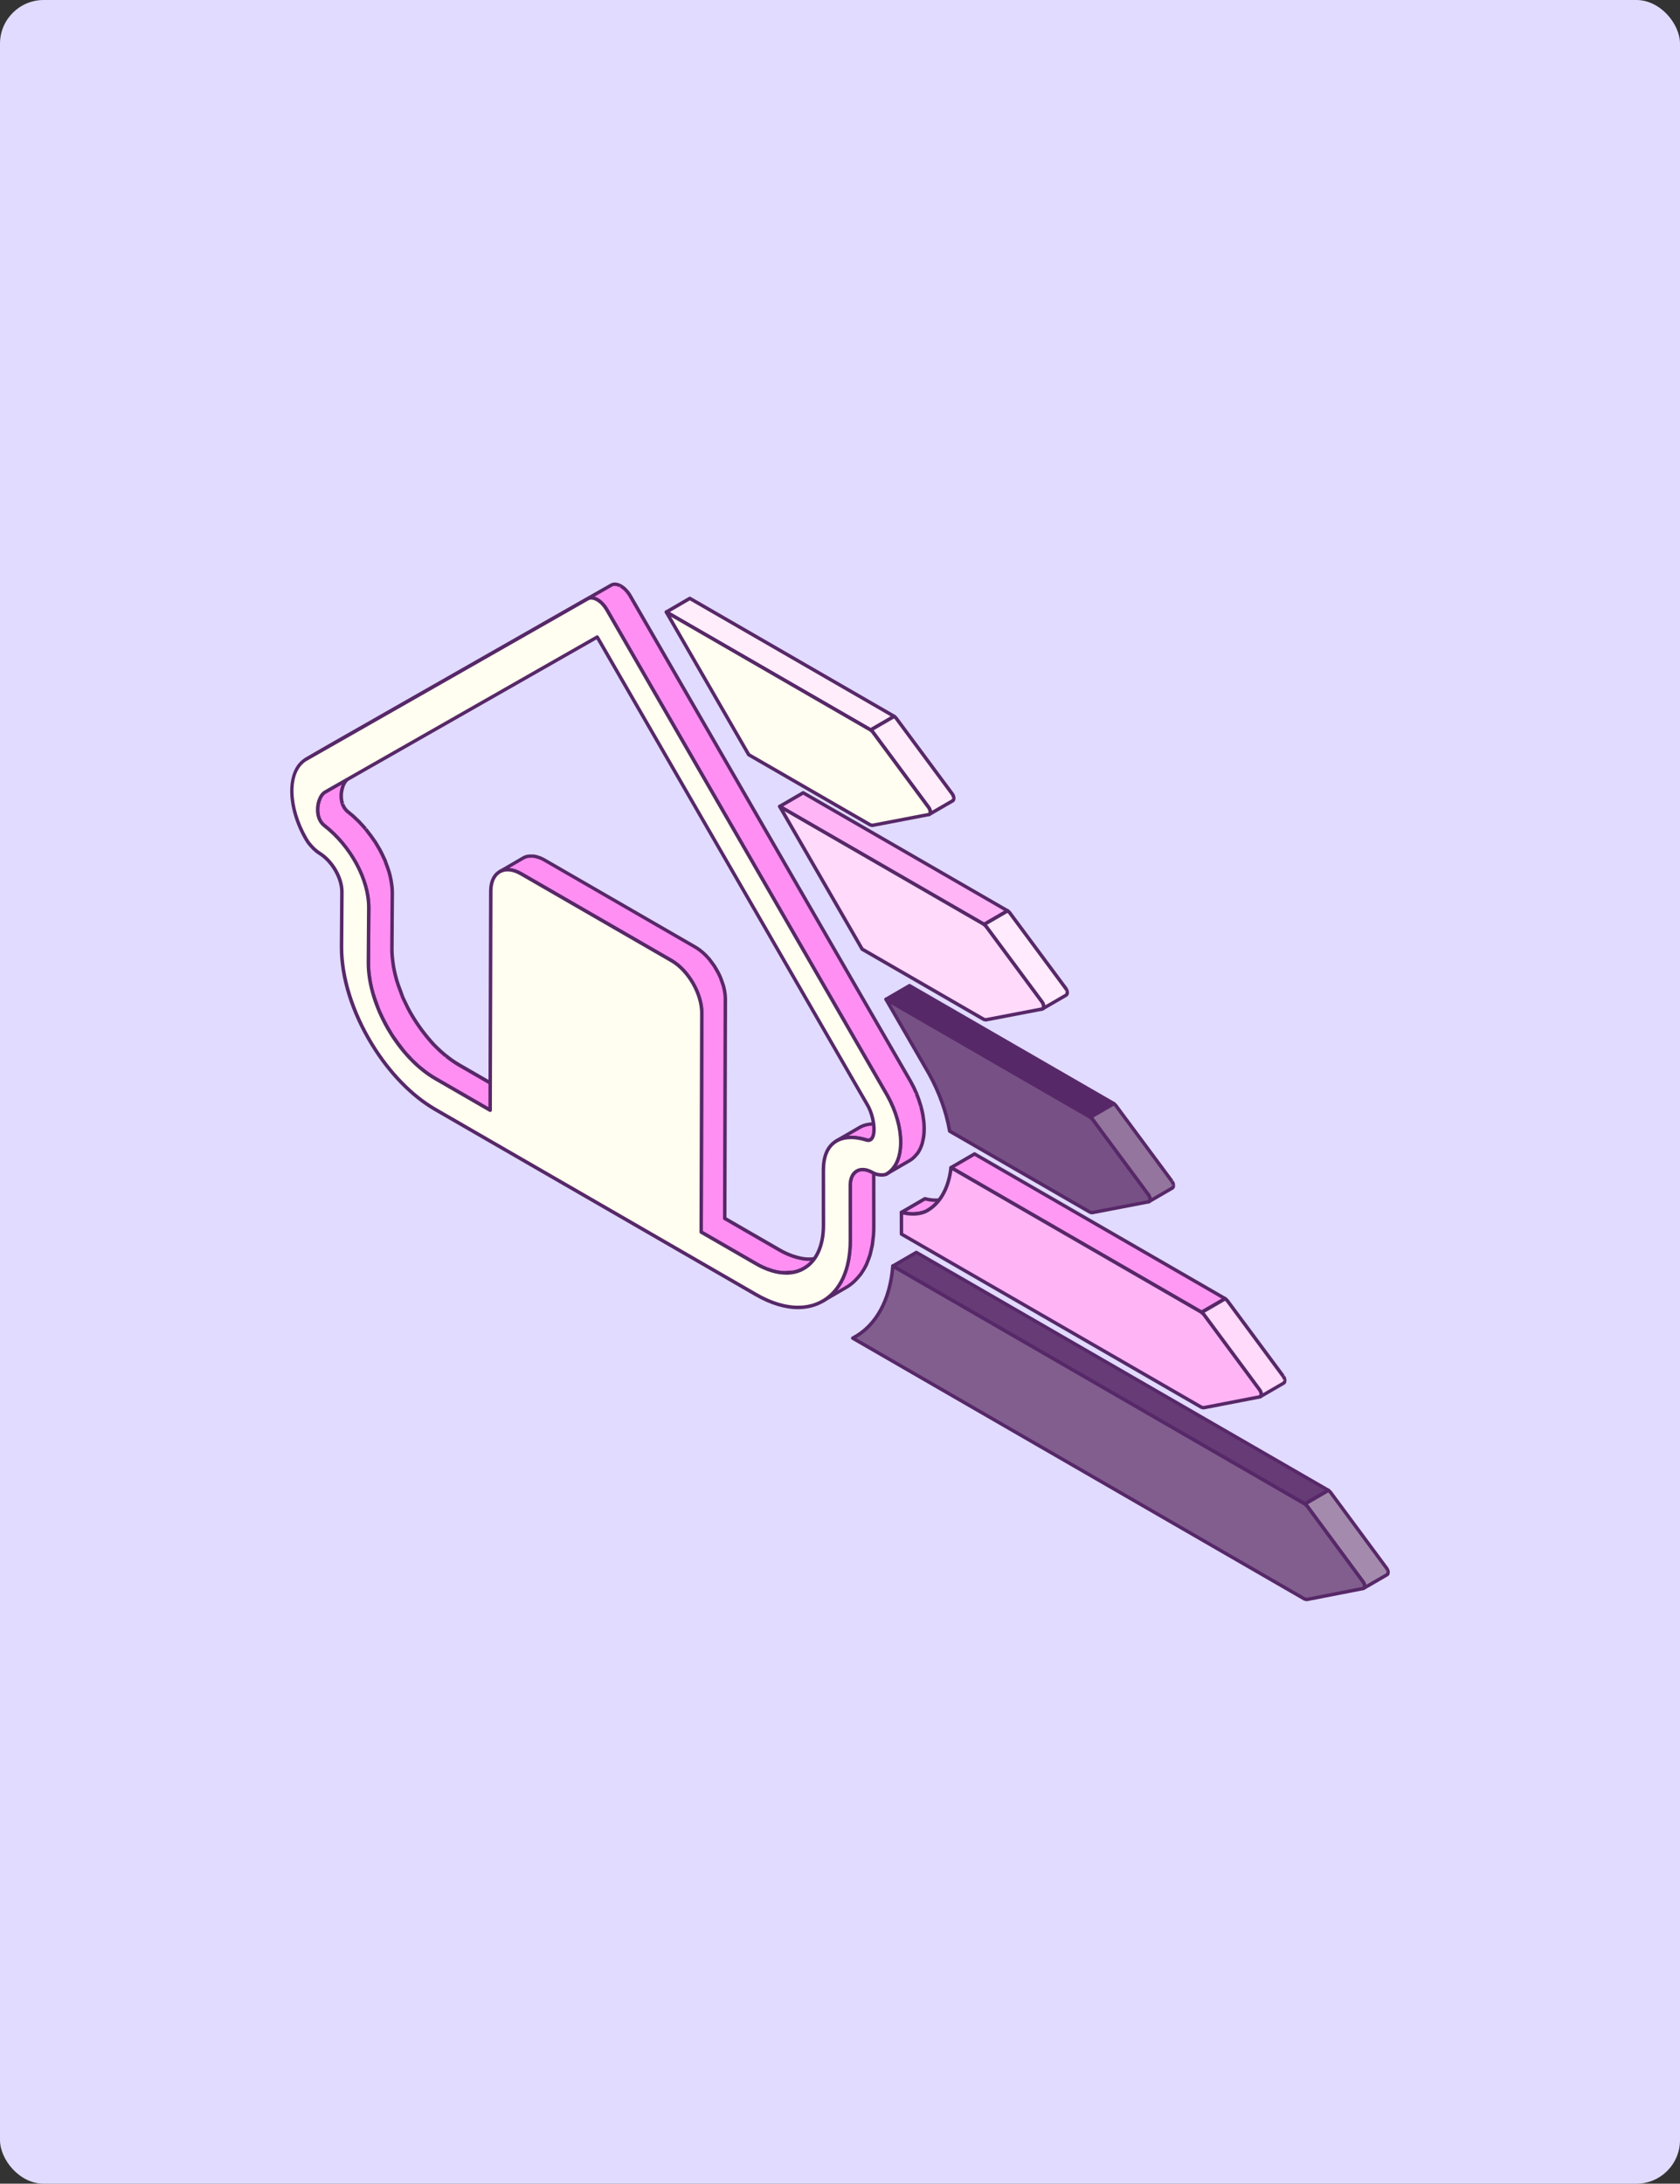 <?xml version="1.0" encoding="UTF-8"?><svg id="Layer_1" xmlns="http://www.w3.org/2000/svg" viewBox="0 0 577 750"><rect x="0" y="0" width="577" height="750" fill="#333333" stroke="none"/><defs><style>.cls-1{fill:#a48bad;}.cls-2{fill:#ffb5f6;}.cls-3{fill:#e1dbff;}.cls-4{fill:#ffdafb;}.cls-5{fill:#ffebfd;}.cls-6{fill:#572868;}.cls-7{fill:#ff8ff2;}.cls-8{fill:#ffb4f6;}.cls-9{fill:#815e8e;}.cls-10{fill:#663b76;}.cls-11{fill:#93759e;}.cls-12{fill:#775185;}.cls-13{fill:#fffef0;}.cls-14{fill:#ff99f3;}.cls-15{fill:#572868;}.cls-16{fill:#ffedfc;}</style></defs><rect class="cls-3" width="577" height="750" rx="15" ry="15"/><path class="cls-7" d="M153.26,362.75c-.2-.16-.41-.33-.61-.5-1.28-1.06-2.52-2.23-3.71-3.47-.29-.31-.57-.64-.86-.96-.8-.88-1.55-1.82-2.3-2.76-.72-.91-1.41-1.85-2.07-2.82-.62-.91-1.24-1.82-1.81-2.77-.33-.55-.66-1.1-.98-1.66-.69-1.24-1.33-2.51-1.92-3.79-.2-.43-.43-.86-.62-1.3-.33-.75-.56-1.52-.84-2.29-.46-1.21-.93-2.42-1.28-3.64-.48-1.65-.87-3.3-1.14-4.94-.04-.26-.07-.52-.11-.78-.26-1.74-.42-3.47-.42-5.15l.13-18.95c0-.15,0-.31,0-.46-.01-.66-.05-1.33-.12-2-.04-.36-.1-.73-.16-1.1-.03-.19-.05-.37-.08-.56-.03-.18-.04-.34-.07-.52-.16-.88-.37-1.77-.62-2.65-.02-.08-.06-.17-.09-.25-.28-.98-.65-1.95-1.03-2.91-.13-.34-.21-.69-.36-1.03-.02-.04-.04-.07-.05-.11-.1-.24-.23-.46-.33-.69-.43-.96-.89-1.91-1.4-2.84-.22-.4-.46-.78-.69-1.18-.29-.49-.56-1-.87-1.48-.12-.19-.27-.35-.39-.53-.71-1.06-1.47-2.08-2.26-3.08-.18-.23-.34-.49-.53-.72-.06-.07-.12-.12-.17-.19-.22-.26-.46-.5-.68-.75-.51-.57-1-1.15-1.53-1.68-.15-.16-.32-.29-.47-.44-.24-.24-.48-.46-.73-.69-.32-.3-.62-.61-.95-.89-.55-.47-1.1-.93-1.66-1.36-.44-.34-.81-.75-1.11-1.19-.02-.03-.05-.06-.07-.1-.28-.42-.5-.88-.67-1.36-.02-.07-.05-.15-.07-.22-.16-.49-.27-1-.33-1.53,0-.02,0-.04,0-.07-.06-.56-.07-1.13-.03-1.7,0-.02,0-.03,0-.05.04-.49.12-.97.23-1.43.03-.11.05-.23.08-.33.12-.46.27-.89.44-1.3.01-.03.02-.06.03-.09.2-.43.43-.82.68-1.15.29-.38.6-.7.93-.91l-8.07,4.7c-.34.21-.65.53-.93.91-.02.02-.03.02-.04.04-.24.32-.45.69-.63,1.1,0,0,0,0,0,0-.02.04-.03.08-.05.12-.14.32-.27.66-.37,1.02-.02.08-.03.16-.06.25-.03.12-.06.24-.09.36-.04.16-.08.32-.11.48-.05.3-.09.61-.11.92,0,.02,0,.04-.01.07h0c-.02.29-.03.57-.02.86,0,.25.02.51.05.77,0,.02,0,.04,0,.07,0,.02,0,.05.01.07.02.19.05.38.08.57.04.24.1.47.16.7.03.08.06.17.09.26.02.07.05.14.07.21.05.14.08.27.14.4.13.29.27.58.44.85.03.04.06.07.08.11.02.04.05.07.07.1.09.12.17.25.26.37.1.12.2.24.31.35.09.09.19.18.29.27.08.07.16.14.24.2.89.69,1.76,1.46,2.61,2.26.24.22.48.44.71.67.69.68,1.35,1.4,2,2.13.23.26.47.5.69.77.24.28.44.58.67.87.81,1,1.58,2.04,2.3,3.12.43.65.84,1.31,1.24,1.98.23.4.48.79.7,1.19.51.93.98,1.89,1.41,2.85.1.23.23.45.32.68.16.38.27.77.42,1.15.37.96.74,1.94,1.02,2.91.33,1.14.59,2.28.78,3.42.03.19.05.37.08.56.17,1.2.28,2.39.28,3.56l-.13,18.95c0,.21,0,.43,0,.64.02.93.07,1.86.17,2.81.06.57.16,1.14.25,1.72.04.25.06.5.11.75.04.22.06.44.1.66.24,1.28.54,2.57.9,3.86.04.15.12.3.16.45.34,1.18.79,2.34,1.23,3.51.26.69.44,1.38.73,2.07.05.12.12.24.17.36.18.41.38.8.57,1.2.61,1.32,1.26,2.62,1.97,3.9.3.54.62,1.06.93,1.59.31.52.59,1.05.91,1.56.29.45.64.84.95,1.28.65.96,1.33,1.87,2.04,2.78.31.4.58.84.9,1.23l.08-.05h0l-.08.05c.46.55.95,1.05,1.43,1.58.28.31.55.62.83.92.16.17.32.37.48.53.79.81,1.6,1.57,2.43,2.29.27.23.55.44.82.67.19.16.38.32.58.47.3.24.59.5.88.72.74.56,1.49,1.08,2.26,1.57.4.25.81.5,1.21.73l18.83,10.87,8.07-4.69-18.83-10.87c-1.48-.86-2.93-1.88-4.33-3Z"/><path class="cls-15" d="M168.35,381.91c-.1,0-.2-.03-.3-.08l-18.83-10.87c-.41-.24-.83-.49-1.23-.75-.74-.48-1.52-1.01-2.29-1.59-.19-.14-.37-.29-.55-.45l-.35-.29c-.2-.16-.39-.32-.59-.48l-.32-.26c-.17-.14-.35-.27-.51-.42-.85-.74-1.67-1.52-2.47-2.33-.1-.1-.19-.2-.28-.31l-.21-.23c-.2-.21-.39-.42-.58-.64l-.72-.79c-.33-.35-.66-.71-.98-1.09t0,0c-.19-.22-.36-.47-.52-.71-.13-.18-.25-.36-.39-.53-.75-.96-1.43-1.88-2.06-2.81-.13-.18-.26-.35-.39-.53-.19-.25-.39-.5-.56-.77-.21-.33-.4-.66-.59-1l-.42-.73c-.29-.48-.57-.96-.85-1.45-.7-1.25-1.35-2.54-1.99-3.94l-.23-.48c-.12-.25-.24-.49-.35-.74l-.17-.36c-.18-.42-.31-.83-.45-1.25-.09-.28-.18-.56-.29-.84l-.18-.48c-.37-1-.76-2.04-1.06-3.07-.02-.06-.04-.12-.06-.18-.03-.09-.07-.19-.1-.28-.37-1.32-.67-2.64-.91-3.91-.02-.12-.04-.24-.05-.36-.01-.1-.02-.2-.04-.3-.03-.17-.05-.33-.07-.5l-.12-.81c-.06-.4-.13-.81-.17-1.21-.1-.96-.15-1.92-.17-2.86v-.65s.12-18.95.12-18.95c0-1.03-.09-2.16-.27-3.47l-.08-.54c-.19-1.12-.44-2.24-.77-3.35-.26-.93-.61-1.84-1-2.86-.06-.17-.12-.34-.18-.51-.07-.21-.14-.41-.23-.62-.05-.11-.1-.22-.16-.34l-.16-.33c-.47-1.05-.93-1.97-1.39-2.81-.16-.28-.32-.55-.48-.83l-.21-.35c-.39-.66-.8-1.31-1.23-1.95-.68-1.02-1.45-2.06-2.26-3.08-.11-.13-.21-.28-.32-.42-.11-.15-.22-.3-.34-.44-.12-.15-.25-.29-.38-.42l-.3-.33c-.57-.64-1.24-1.38-1.97-2.1-.18-.18-.35-.34-.53-.51l-.17-.16c-1.02-.95-1.81-1.64-2.57-2.23l-.27-.23c-.1-.09-.21-.19-.31-.29-.12-.12-.24-.26-.35-.39-.08-.1-.15-.21-.22-.31-.01-.01-.16-.23-.17-.25-.25-.38-.41-.69-.55-1.02-.05-.11-.08-.2-.11-.3,0,0-.05-.15-.05-.15l.49-.39-.57.18-.09-.26c-.07-.26-.13-.52-.18-.77-.03-.17-.06-.35-.08-.53,0,0-.02-.15-.02-.15-.04-.34-.05-.61-.06-.89,0-.31,0-.61.03-.92.03-.39.07-.73.13-1.05.02-.12.05-.24.08-.36l.12-.52c.03-.15.04-.21.06-.27.11-.38.25-.74.4-1.08,0,0,.02-.04.03-.07,0-.02.01-.04.02-.06.21-.46.44-.86.7-1.21.03-.04.09-.11.13-.14.25-.36.62-.72,1.01-.96l8.09-4.71c.28-.16.64-.08.8.2.17.27.09.63-.18.81-.26.17-.52.43-.78.77-.23.31-.44.66-.62,1.04-.18.44-.32.84-.44,1.29-.03.08-.04.15-.05.21-.14.62-.21,1.05-.24,1.45-.04.58-.03,1.12.02,1.64.06.53.16,1.01.32,1.47l-.49.41.56-.2c.17.47.37.88.6,1.23.36.52.68.86,1.05,1.15.57.45,1.13.91,1.69,1.39.21.18.4.37.6.56l.58.55c.18.16.35.33.52.5l.15.14c.11.1.22.2.32.3.42.43.82.89,1.23,1.34l.62.7c.13.14.26.28.39.43l-.35.5.51-.32c.13.16.24.31.34.46.07.1.14.2.21.29.83,1.04,1.58,2.06,2.29,3.11.06.09.11.16.17.23.08.1.15.2.22.31.21.32.4.65.59.98l.47.8c.18.3.36.6.53.9.47.85.93,1.79,1.42,2.88l.13.27c.07.14.14.29.21.43.14.31.21.52.27.74.05.14.09.28.14.42.36.93.74,1.93,1.04,2.96.05.14.08.2.09.27.25.9.46,1.8.63,2.69l.21,1.44c.04.26.08.52.11.78.06.69.11,1.37.12,2.05v.47s-.13,18.96-.13,18.96c0,1.5.13,3.16.41,5.06l.11.77c.26,1.53.64,3.17,1.13,4.87.31,1.09.73,2.19,1.13,3.26l.13.34c.11.29.21.58.31.86.16.47.32.94.52,1.4.11.26.24.51.36.77l.25.51c.63,1.37,1.25,2.6,1.9,3.75.31.56.64,1.1.97,1.64.57.95,1.2,1.88,1.79,2.74.67.98,1.36,1.91,2.05,2.79.65.83,1.43,1.8,2.27,2.73l.32.35c.18.2.35.4.54.6,1.19,1.24,2.42,2.39,3.66,3.42.16.14.32.27.49.4l.12.09h0c1.51,1.21,2.9,2.17,4.25,2.95l18.83,10.87c.18.11.3.3.3.51s-.11.41-.29.51l-8.07,4.69c-.09.05-.2.08-.3.08ZM139.2,360.77c.26.29.52.58.78.86l.74.81c.19.21.37.42.56.61l.24.27c.08.09.16.18.24.26.77.78,1.57,1.54,2.39,2.26.15.13.31.26.47.38l.35.27c.19.16.38.31.57.46l.37.3c.17.14.33.28.5.41.75.56,1.5,1.08,2.22,1.54.39.25.79.49,1.19.72l18.54,10.7,6.89-4-17.94-10.36c-1.4-.81-2.84-1.81-4.4-3.05h0l.37-.46-.48.37c-.17-.14-.35-.28-.51-.42-1.27-1.06-2.53-2.24-3.76-3.51-.19-.2-.38-.42-.57-.63l-.31-.34c-.86-.96-1.66-1.95-2.32-2.8-.7-.89-1.41-1.85-2.09-2.85-.6-.88-1.24-1.83-1.83-2.8-.34-.56-.67-1.11-.99-1.68-.66-1.19-1.29-2.44-1.94-3.84l-.24-.49c-.13-.27-.26-.54-.39-.82-.21-.49-.38-.99-.56-1.48-.1-.28-.19-.56-.3-.83l-.13-.34c-.41-1.09-.84-2.22-1.16-3.35-.5-1.74-.89-3.42-1.16-5l-.11-.79c-.29-1.96-.43-3.67-.42-5.24l.13-19.18v-.23c-.02-.64-.05-1.29-.12-1.94-.02-.23-.06-.47-.1-.71l-.21-1.43c-.16-.83-.36-1.71-.6-2.59l-.08-.24c-.29-.99-.66-1.96-1.01-2.86-.06-.17-.12-.33-.17-.49-.06-.18-.11-.35-.18-.52-.1-.23-.16-.35-.22-.47l-.16-.32c-.48-1.06-.93-1.97-1.38-2.8-.16-.29-.33-.58-.51-.87l-.48-.82c-.18-.31-.35-.62-.55-.93-.05-.08-.11-.16-.17-.23-.08-.1-.15-.2-.22-.31-.68-1.01-1.41-2-2.23-3.03-.09-.12-.17-.23-.25-.35-.09-.13-.17-.25-.27-.37l-.17-.19c-.11-.13-.23-.26-.35-.38l-.64-.72c-.39-.44-.78-.88-1.18-1.29-.09-.09-.18-.17-.28-.26l-.18-.17c-.17-.17-.34-.32-.5-.48l-.6-.57c-.19-.18-.37-.35-.56-.52-.53-.46-1.08-.91-1.63-1.34-.47-.36-.87-.79-1.24-1.32,0-.01-.08-.12-.09-.13-.27-.41-.52-.91-.72-1.46l-.09-.27c-.17-.51-.29-1.06-.35-1.61-.07-.67-.08-1.27-.04-1.87.04-.51.12-.99.24-1.57.04-.19.06-.28.09-.37.12-.47.27-.91.44-1.31l-5.56,3.24c-.24.15-.51.42-.76.75-.02.03-.05.06-.08.09-.21.31-.37.6-.52.93v.02s-.07.14-.07.16c-.11.26-.23.58-.33.91-.03.13-.04.19-.06.24l-.12.5c-.02.09-.05.18-.06.27-.05.29-.09.58-.11.87-.03.35-.03.61-.03.89,0,.23.02.47.04.7,0,0,.02.15.02.15.03.2.04.36.07.51.04.23.09.45.15.66l.08.24-.49.39.56-.2.06.17c.02.07.05.14.07.21.11.26.24.52.4.76,0,0,.09.13.1.14l.12.16c.06.08.11.16.17.23.08.1.17.2.27.3.08.08.16.16.25.23l.19.16c.82.64,1.64,1.35,2.69,2.33l.16.15c.19.17.38.35.56.53.75.74,1.48,1.54,2.02,2.15l.28.31c.14.15.29.31.42.47.13.16.26.33.38.49.1.13.19.26.29.38.84,1.05,1.62,2.11,2.33,3.16.44.66.86,1.33,1.26,2.01l.21.34c.17.29.34.57.5.87.48.87.95,1.82,1.43,2.89l.14.29c.06.13.13.26.19.4.1.23.18.47.26.7.05.16.11.31.17.46.4,1.05.76,1.99,1.04,2.96.34,1.15.6,2.32.8,3.48l.08.56c.19,1.38.29,2.57.29,3.66l-.13,18.95v.63c.02.9.08,1.83.17,2.76.04.38.1.76.16,1.14l.12.84c.02.15.04.29.06.44.02.12.04.24.05.35.01.1.03.2.04.3.23,1.24.53,2.52.89,3.81.02.06.04.12.06.17.03.09.07.19.1.28.29.98.67,2,1.03,2.98l.18.48c.11.29.21.59.31.89.13.38.25.77.41,1.15l.17.35c.1.24.21.47.33.69l.24.5c.63,1.38,1.27,2.64,1.95,3.86.27.48.55.95.83,1.41l.44.75c.18.32.36.64.56.95.16.24.33.47.5.69.15.19.29.38.43.58.62.91,1.28,1.81,2.02,2.75.15.19.29.38.42.58.11.16.23.33.35.48.08.04.16.11.21.19.03.04.05.09.06.14Z"/><path class="cls-7" d="M276.07,435.63l8.07-4.69c-1.05.61-2.2,1.05-3.43,1.3-.2.04-.44,0-.65.03-1.05.16-2.13.27-3.28.17-.03,0-.06-.01-.09-.02-1.25-.12-2.57-.42-3.92-.85-.23-.07-.47-.15-.71-.24-1.41-.5-2.85-1.14-4.33-1.99l-18.84-10.88.21-75.21c0-.1,0-.19,0-.29,0-.42-.03-.84-.08-1.27-.03-.25-.07-.51-.11-.77-.02-.11-.03-.22-.05-.33s-.03-.21-.05-.32c-.11-.58-.24-1.16-.41-1.75-.02-.07-.06-.14-.07-.21-.15-.5-.34-.99-.52-1.49-.13-.34-.22-.69-.36-1.03-.02-.04-.04-.07-.06-.11-.5-1.17-1.11-2.3-1.8-3.39-.07-.12-.12-.26-.2-.39-.13-.2-.28-.37-.42-.57-.29-.43-.59-.84-.91-1.24-.15-.19-.27-.39-.42-.57-.21-.25-.43-.48-.64-.71-.12-.13-.23-.26-.35-.38-.08-.08-.15-.18-.24-.26-.35-.36-.72-.7-1.09-1.03-.12-.11-.25-.2-.38-.3-.08-.07-.15-.13-.23-.19-.14-.11-.27-.23-.42-.34-.33-.25-.67-.48-1.02-.7-.18-.11-.36-.23-.54-.33l-51.71-29.85c-.16-.1-.33-.19-.5-.28-.36-.19-.71-.35-1.07-.49-.13-.05-.25-.08-.38-.12-.11-.04-.22-.08-.33-.11-.15-.05-.3-.11-.44-.15-.45-.12-.87-.19-1.29-.23-.02,0-.04,0-.06-.01h0c-.16-.01-.29.02-.45.02-.45,0-.91-.01-1.32.07-.56.11-1.07.31-1.54.58l-8.07,4.69c.47-.28.99-.47,1.54-.58.24-.05.51-.02.77-.04.33-.02.65-.09,1.01-.05,0,0,.01,0,.02,0,.57.05,1.16.19,1.78.39.1.03.21.07.31.1.64.23,1.28.51,1.95.9l51.71,29.85c.66.38,1.31.84,1.94,1.35.1.08.2.16.3.25.57.48,1.13,1,1.66,1.56.13.14.25.28.38.42.35.39.69.81,1.02,1.23.33.42.65.85.95,1.29.2.3.4.6.59.91.68,1.09,1.3,2.23,1.81,3.41.15.35.26.72.39,1.08.19.52.39,1.03.54,1.55.22.75.4,1.51.52,2.26.02.11.03.23.05.34.12.79.19,1.57.19,2.33l-.21,75.22,18.84,10.87c.37.21.74.42,1.1.61.8.42,1.59.79,2.37,1.1.29.11.56.18.85.28.25.09.49.17.73.25.33.11.67.25,1,.33,1,.27,1.96.43,2.91.52.03,0,.06.01.09.02,0,0,.01,0,.02,0,.78.07,1.48-.06,2.2-.12.57-.04,1.18.02,1.72-.09,1.23-.25,2.38-.69,3.43-1.3Z"/><path class="cls-15" d="M269.18,437.75c-.17,0-.34,0-.51-.02v-.6s-.16.58-.16.58c-.98-.09-1.96-.26-2.95-.53-.22-.06-.45-.14-.68-.22l-.35-.12c-.31-.1-.53-.17-.75-.25l-.31-.1c-.18-.06-.36-.11-.55-.19-.8-.32-1.62-.7-2.43-1.12-.37-.19-.74-.4-1.12-.62l-18.84-10.87c-.18-.11-.3-.3-.3-.52l.21-75.22c0-.66-.06-1.4-.18-2.24l-.04-.34c-.12-.68-.29-1.42-.51-2.18-.12-.42-.27-.82-.43-1.24l-.1-.27c-.05-.14-.11-.29-.16-.44-.07-.2-.14-.41-.23-.61-.46-1.07-1.06-2.19-1.77-3.33-.19-.3-.38-.6-.58-.89-.3-.43-.61-.86-.93-1.27-.32-.41-.65-.81-.99-1.2l-.36-.4c-.53-.55-1.07-1.06-1.61-1.51l-.19-.16c-.77-.62-1.38-1.04-1.97-1.38l-51.71-29.85c-.59-.34-1.19-.62-1.86-.86l-.21-.07c-.71-.23-1.25-.35-1.73-.39-.03,0-.07,0-.1-.02-.15,0-.33.02-.52.04l-.31.03c-.22.02-.47-.01-.69.03-.47.1-.91.26-1.31.49l-.05.03c-.29.16-.65.07-.81-.21-.16-.28-.07-.64.21-.81.02,0,.03-.02.05-.03l8.03-4.67c.53-.31,1.11-.53,1.73-.65.45-.09.91-.1,1.38-.08h.19c.12-.02.24-.03.37-.02.55.06,1.01.13,1.46.26.1.03.21.06.32.11l.15.05c.11.03.23.07.36.12.2.06.29.09.39.13.37.15.74.32,1.12.52.18.09.35.19.52.29l51.71,29.85c.19.11.38.23.57.35.35.22.7.46,1.05.72.1.07.18.15.27.22l.16.13c.08.06.17.13.25.21l.12.09c.09.07.17.13.26.21.38.33.76.69,1.12,1.06l.15.16s.1.11.1.11l.52.57c.17.18.34.36.5.56.09.11.18.23.26.36.05.08.11.15.16.22.33.41.64.83.93,1.27.06.08.11.16.17.23.09.11.17.22.25.34.06.1.1.19.15.27l.07.13c.75,1.2,1.35,2.34,1.83,3.46.15.33.23.55.3.78.04.13.08.26.13.39l.1.26c.16.42.31.84.44,1.26l.07.21c.17.61.31,1.22.42,1.81l.07.51s.02.16.03.16l.04.28c.03.17.05.34.07.5.05.45.07.89.08,1.32v.32l-.21,74.86,18.54,10.7c1.33.77,2.72,1.41,4.23,1.95.23.08.46.16.69.23,1.41.45,2.65.72,3.79.83,1.27.12,2.34,0,3.22-.15.13-.02.29-.02.4-.02.09,0,.18,0,.22,0,1.16-.23,2.26-.65,3.26-1.23.28-.17.64-.07.81.22.16.28.07.64-.21.81l-8.07,4.69s0,0,0,0c-1.11.64-2.32,1.1-3.6,1.36-.4.08-.81.08-1.2.09-.2,0-.4,0-.6.01-.2.02-.39.04-.59.06-.38.04-.78.08-1.2.08ZM241.42,422.82l18.54,10.7c.36.21.72.41,1.08.6.78.41,1.56.77,2.32,1.07.16.06.31.11.47.16l.35.11c.22.08.43.15.63.21l.47.16c.2.07.39.14.58.19.93.25,1.85.41,2.81.5.6.06,1.08.01,1.58-.04.21-.02.42-.04.63-.06.57-.04,1.18.01,1.64-.08,1.15-.23,2.25-.65,3.25-1.22l3.74-2.17c-.8.1-1.76.17-2.78.08-1.32-.13-2.64-.42-4.13-.89-.24-.07-.48-.16-.72-.24-1.59-.57-3.04-1.24-4.43-2.04l-18.84-10.88c-.18-.11-.3-.3-.3-.52l.21-75.4c0-.49-.03-.9-.07-1.32-.02-.15-.04-.3-.06-.45l-.12-.8c-.12-.68-.25-1.25-.41-1.82-.04-.1-.06-.16-.07-.22-.11-.38-.26-.77-.41-1.17l-.1-.26c-.05-.15-.1-.29-.15-.44-.06-.19-.12-.38-.2-.57-.52-1.18-1.09-2.26-1.81-3.42-.05-.08-.09-.16-.13-.24-.03-.05-.05-.1-.08-.15-.05-.08-.12-.17-.19-.26-.07-.1-.15-.19-.21-.29-.29-.42-.58-.82-.89-1.21-.07-.09-.14-.18-.2-.28-.07-.09-.13-.19-.21-.28-.15-.18-.3-.34-.45-.51l-.65-.71c-.44-.45-.79-.79-1.15-1.1l-.37-.29c-.08-.07-.15-.13-.22-.18l-.19-.16c-.07-.06-.14-.12-.22-.18-.32-.23-.64-.46-.98-.67-.17-.11-.34-.22-.52-.32l-51.71-29.86c-.16-.09-.32-.18-.48-.27-.34-.17-.67-.33-1.01-.46-.06-.03-.13-.04-.19-.06l-.16-.05c-.11-.04-.21-.07-.31-.1l-.21-.07c-.07-.03-.15-.05-.22-.07-.39-.11-.78-.17-1.2-.21h-.2c-.09,0-.18,0-.26.01-.46,0-.86-.01-1.19.06-.49.1-.95.27-1.37.51l-5,2.91s.02,0,.03,0c.56.05,1.18.19,1.89.41l.33.11c.73.26,1.4.57,2.05.94l51.71,29.85c.64.37,1.3.83,2.01,1.4l.32.26c.58.48,1.15,1.02,1.71,1.6.08.08.16.18.25.27l.14.16c.36.41.7.83,1.05,1.26.34.43.66.87.98,1.33.21.31.41.62.61.93.74,1.19,1.37,2.37,1.85,3.49.1.23.18.46.26.69l.25.69c.16.44.33.88.45,1.32.23.8.41,1.58.54,2.32l.05.36c.13.9.19,1.69.19,2.41l-.21,74.87ZM276.07,435.63h.01-.01Z"/><path class="cls-7" d="M300.27,400.66c.1-.46.23-.88.4-1.26.02-.04.05-.07.07-.11.15-.3.33-.56.52-.81.31-.39.65-.73,1.06-.96l-8.07,4.69c-.41.24-.75.57-1.06.96-.03.04-.08.06-.11.1-.15.21-.29.45-.41.7-.02.04-.05.08-.07.12,0,0,0,0,0,0-.11.24-.21.5-.29.78-.04.15-.07.31-.11.46-.01.07-.03.12-.04.19-.01.05-.02.08-.03.13-.05.26-.08.53-.1.81-.01.21-.02.43-.02.65l.02,19.04c0,1.11-.07,2.18-.15,3.22-.05.57-.12,1.1-.2,1.64-.08.58-.15,1.16-.25,1.71-.11.6-.26,1.17-.4,1.75-.12.48-.23.97-.37,1.43-.25.81-.54,1.57-.85,2.31-.1.24-.18.5-.28.73-.52,1.13-1.13,2.14-1.8,3.09-.19.27-.39.52-.59.78-.46.59-.95,1.14-1.47,1.64-.22.21-.43.44-.66.64-.75.66-1.54,1.26-2.4,1.76l8.07-4.69c.85-.5,1.64-1.1,2.39-1.75.23-.2.45-.43.67-.65.52-.51,1.01-1.05,1.47-1.64.12-.15.27-.27.39-.43.07-.1.12-.23.2-.34.66-.95,1.28-1.97,1.8-3.1,0-.02.02-.04.03-.06.07-.16.12-.35.19-.52.34-.78.65-1.6.91-2.46.03-.1.07-.18.1-.28.1-.33.16-.71.24-1.06.15-.59.3-1.18.41-1.81.03-.15.07-.28.1-.42.07-.4.1-.84.15-1.26.07-.56.15-1.12.2-1.71.01-.15.04-.29.05-.44.06-.89.1-1.81.1-2.75l-.02-19.04c0-.57.06-1.1.15-1.59.01-.07.03-.13.04-.19Z"/><path class="cls-15" d="M282.6,447.45c-.2,0-.4-.11-.51-.29-.16-.29-.07-.65.21-.81l.03-.02c.73-.43,1.46-.96,2.28-1.68.16-.13.3-.28.44-.42l.19-.19c.49-.47.96-1.01,1.42-1.59l.12-.15c.16-.2.31-.4.46-.61.7-1,1.27-1.99,1.74-2.99.04-.1.08-.21.13-.33.05-.13.1-.26.15-.38.35-.84.62-1.56.83-2.25.1-.33.19-.68.28-1.03l.14-.57c.12-.49.25-.99.34-1.51.09-.47.15-.96.22-1.46l.06-.45c.06-.46.12-.92.16-1.4.1-1.24.15-2.22.15-3.17l-.02-19.03c0-.24,0-.47.02-.69.02-.31.06-.6.1-.87,0-.03.04-.18.05-.2,0,0,0,0,0,0,0,0,0-.05.02-.1l.62-.04-.58-.13c.03-.13.06-.26.09-.38.09-.3.19-.58.31-.85,0-.02.02-.04.03-.06.2-.39.35-.66.53-.9.03-.05.13-.14.18-.18.33-.43.73-.8,1.17-1.05l8.01-4.66s.04-.03.06-.04c.29-.16.64-.06.81.22.16.28.06.64-.22.81l-.05.03c-.28.17-.55.42-.85.79-.16.21-.32.44-.45.7l-.57-.21.49.34c-.13.28-.25.66-.34,1.1,0,0,0,.02,0,.02v.02c-.13.59-.17,1.09-.18,1.6l.02,19.04c0,.96-.04,1.89-.1,2.79,0,.09-.02.17-.03.26l-.02.18c-.04.51-.11,1-.17,1.48l-.08.7c-.03.28-.06.56-.1.83-.02.1-.04.2-.06.29l-.04.16c-.11.58-.25,1.15-.39,1.73-.06.25-.09.4-.13.54-.04.22-.09.44-.15.64-.02.07-.05.14-.07.2-.29.91-.59,1.73-.97,2.61-.02.06-.04.12-.06.19-.04.12-.08.24-.13.35-.54,1.14-1.14,2.19-1.89,3.25-.11.19-.15.28-.21.35-.08.11-.17.21-.27.3-.05.05-.1.09-.14.15-.46.59-.97,1.16-1.52,1.7l-.15.15c-.18.18-.36.36-.54.52-.87.76-1.68,1.35-2.49,1.82l-8.06,4.68s-.01,0-.02,0h0c-.09.06-.19.08-.3.08ZM293.13,404.36c-.1.22-.19.45-.26.69-.03.1-.05.21-.07.32,0,0-.04.17-.04.17,0,.02-.03.16-.04.18-.05.29-.08.54-.1.8-.01.19-.02.4-.02.61l.02,19.04c0,.99-.05,1.99-.16,3.27-.04.5-.11.98-.17,1.45l-.06.45c-.07.51-.13,1.03-.22,1.52-.1.54-.23,1.06-.36,1.58l-.14.57c-.09.37-.18.75-.29,1.1-.22.73-.5,1.48-.87,2.36-.05.11-.09.22-.13.32-.05.14-.1.28-.16.41-.51,1.09-1.11,2.12-1.85,3.19-.16.22-.33.44-.49.65l-.12.15c-.04.05-.08.1-.12.15l2.89-1.68c.74-.43,1.5-.98,2.31-1.69.16-.15.32-.31.48-.47l.16-.16c.51-.5.99-1.03,1.42-1.58.07-.09.15-.17.22-.25.05-.05.11-.11.16-.17.1-.18.14-.26.2-.34.7-1,1.27-1.99,1.75-3.01.06-.13.09-.2.11-.28.03-.1.06-.19.1-.28.36-.85.65-1.63.89-2.41.02-.06.04-.13.07-.19.08-.26.12-.45.16-.64.03-.16.07-.33.11-.48.16-.65.3-1.2.4-1.77l.05-.22c.02-.06.03-.13.05-.2.04-.24.06-.5.09-.76l.09-.74c.06-.47.13-.94.17-1.43,0-.08.02-.16.03-.25l.02-.18c.06-.87.1-1.78.1-2.7l-.02-19.04c0-.59.06-1.17.16-1.7,0-.05.02-.12.04-.2h0c.07-.35.16-.66.27-.95l-5.42,3.15c-.31.18-.6.45-.9.82-.03.04-.13.13-.17.16-.06.11-.18.32-.29.54,0,0-.05.08-.06.12ZM300.27,400.66h.01-.01Z"/><path class="cls-7" d="M292.93,390.71c.37.02.74.03,1.12.08.57.07,1.16.18,1.75.32.58.13,1.15.23,1.74.41.05.02.1.03.15.05.12.03.25.05.36.06.04,0,.06-.02.1-.02.29,0,.56-.04.78-.16l8.07-4.69c-.23.13-.49.17-.79.16-.19,0-.39-.02-.61-.09-.31-.09-.61-.19-.92-.26-.28-.08-.54-.08-.82-.15-.6-.14-1.2-.25-1.78-.32-.17-.02-.37-.08-.54-.1-.19-.02-.35.03-.53.02-.75-.03-1.48,0-2.18.08-.29.04-.59.06-.88.12-.94.2-1.82.48-2.61.94l-8.07,4.69c.78-.46,1.67-.74,2.61-.94.29-.06.6-.08.9-.12.69-.09,1.4-.12,2.14-.09Z"/><path class="cls-15" d="M287.28,392.45c-.2,0-.4-.1-.51-.29-.16-.28-.07-.65.21-.81h0s.02-.01.03-.02l8.04-4.67c.77-.45,1.68-.78,2.79-1.01.22-.05.46-.07.69-.1l.24-.03c.76-.09,1.53-.13,2.28-.09.06.01.11,0,.16,0,.13,0,.26-.02.39,0,.12,0,.24.03.37.06.06.01.13.03.19.04.6.07,1.22.19,1.84.33.1.02.2.03.3.05.18.03.36.05.55.11.3.08.62.17.93.27.15.05.29.06.45.06.2,0,.36-.02.47-.08h0s0,0,0,0c.28-.16.64-.07.81.22.16.28.07.64-.22.81h0s0,0,0,0l-8.07,4.69c-.29.16-.63.25-1.03.25-.06.01-.13.03-.19.02-.16-.02-.32-.04-.47-.08l-.19-.06c-.42-.13-.84-.22-1.25-.31l-.44-.09c-.58-.13-1.14-.24-1.7-.31-.36-.04-.71-.06-1.07-.07h0c-.67-.03-1.34,0-2.04.08l-.26.03c-.2.02-.4.04-.6.08-.97.2-1.75.48-2.4.85l-.03.02c-.1.06-.2.08-.3.08ZM292.96,390.11c.38.02.77.04,1.16.08.6.07,1.2.19,1.82.32l.42.09c.45.1.9.19,1.37.34.16.04.25.06.32.07.05,0,.11-.03.15,0,.19-.02.34-.03.45-.09l6.32-3.67c-.14-.04-.28-.08-.42-.12-.15-.04-.28-.06-.4-.08-.13-.02-.26-.03-.39-.06-.59-.13-1.16-.24-1.72-.31-.1-.01-.2-.03-.31-.06-.07-.02-.14-.03-.21-.04-.08,0-.13,0-.18,0-.11,0-.22.01-.34.01-.68-.03-1.39,0-2.08.08l-.25.03c-.19.02-.39.04-.58.08-.99.21-1.78.49-2.44.87l-4.23,2.46c.51-.04,1.02-.04,1.54-.02h0Z"/><path class="cls-7" d="M317.4,387.67c0-.16.02-.31.01-.48-.01-.68-.05-1.37-.13-2.09-.02-.24-.07-.48-.1-.73-.03-.24-.06-.47-.1-.71-.05-.31-.08-.61-.13-.93-.16-.85-.37-1.72-.6-2.59-.02-.07-.03-.15-.05-.22,0,0,0-.01,0-.02-.02-.09-.07-.19-.1-.28-.38-1.33-.84-2.68-1.41-4.04-.02-.05-.03-.1-.05-.15-.56-1.32-1.2-2.63-1.93-3.94q-.04-.07-96.33-166.82c-.1-.17-.2-.33-.3-.49-.24-.37-.5-.72-.77-1.04-.14-.17-.28-.32-.43-.48-.01-.01-.03-.03-.05-.05-.02-.03-.05-.05-.07-.08-.16-.16-.32-.31-.48-.46-.15-.13-.31-.26-.46-.37-.15-.12-.3-.22-.46-.32-.08-.05-.16-.1-.24-.15-.07-.04-.15-.08-.22-.12-.16-.08-.32-.16-.47-.22-.18-.07-.35-.13-.52-.17-.16-.05-.32-.06-.47-.08-.02,0-.05-.01-.07-.01-.02,0-.05,0-.07-.01-.52-.05-1.01.05-1.43.29q-96.86,55.2-96.97,55.26l-8.07,4.69q.07-.04,96.97-55.26c.44-.25.96-.34,1.51-.28.02,0,.03,0,.04,0,.55.07,1.13.27,1.71.6.58.33,1.16.8,1.71,1.37.02.02.04.04.06.06.54.57,1.05,1.24,1.49,1.99q96.23,166.68,96.34,166.83c.75,1.35,1.41,2.72,1.98,4.08.55,1.32,1,2.63,1.37,3.93.04.13.1.27.14.41.02.07.03.14.05.21.33,1.2.56,2.38.74,3.54.03.23.07.45.1.68.14,1.13.22,2.24.22,3.3,0,.16,0,.32-.01.49-.03,1.06-.12,2.09-.3,3.05-.02.14-.06.26-.09.4-.2.95-.47,1.84-.82,2.65-.02.05-.03.1-.06.14-.34.76-.79,1.42-1.28,2.04-.67.85-1.43,1.6-2.37,2.13l8.07-4.69c.93-.53,1.69-1.28,2.36-2.13.06-.08.16-.12.22-.2.4-.55.75-1.16,1.05-1.81,0-.01.01-.02.02-.03.01-.03.02-.07.03-.1.23-.51.43-1.03.59-1.59.1-.35.17-.73.25-1.11.03-.13.07-.25.09-.38.02-.09.05-.17.06-.26.1-.59.18-1.19.22-1.82.02-.32.02-.66.02-.99,0-.16.01-.31.01-.46Z"/><path class="cls-15" d="M304.4,403.85c-.2,0-.41-.11-.51-.3-.16-.28-.06-.65.22-.81l.09-.05c.74-.44,1.43-1.07,2.11-1.93.55-.71.93-1.3,1.2-1.91.37-.86.64-1.72.84-2.68l.09-.38c.17-.89.26-1.86.29-2.96v-.47c.01-1-.06-2.09-.2-3.22l-.1-.67c-.19-1.25-.43-2.38-.73-3.46l.53-.35-.57.17-.06-.19c-.03-.08-.06-.16-.08-.23-.4-1.39-.84-2.65-1.35-3.87-.59-1.4-1.24-2.76-1.95-4.02-.1-.16-7.37-12.72-96.33-166.82-.39-.68-.87-1.31-1.4-1.88-.57-.59-1.1-1.02-1.63-1.32-.5-.29-1.01-.47-1.48-.53-.48-.05-.87.01-1.19.19l-81,46.16q-15.93,9.08-15.98,9.1c-.28.15-.64.05-.8-.24s-.06-.64.22-.8l8.07-4.69c.1-.05,2.24-1.28,38.11-21.71l58.87-33.54c.52-.3,1.11-.42,1.78-.37.03,0,.17.03.2.03.17.02.34.04.51.09.19.05.38.12.58.19.18.08.36.16.53.25,0,0,.14.08.15.08l.32.19c.21.13.38.25.54.37.16.12.32.26.49.39.18.16.35.32.51.48.02.02.12.13.14.16.15.15.31.32.45.5.28.33.55.7.8,1.09.11.17.21.34.31.51,90.89,157.44,96.04,166.32,96.33,166.81.74,1.32,1.39,2.66,1.96,4.01,0,0,.05.15.05.15.55,1.33,1.02,2.67,1.43,4.1.06.15.08.22.1.29,0,.02,0,.04.01.06.01.05.02.1.03.11.27,1.03.48,1.89.63,2.7.03.19.06.38.08.57l.05.38c.04.24.07.48.1.72l.04.26c.03.16.05.33.07.48.07.72.12,1.44.13,2.13,0,.1,0,.2,0,.3l-.02,1.01c0,.23,0,.45-.02.67-.04.65-.12,1.28-.23,1.88,0,.02-.04.17-.04.18-.03.18-.06.28-.09.38l-.06.27c-.07.33-.14.67-.23.99-.16.56-.36,1.11-.62,1.67-.01.04-.04.13-.06.16-.3.66-.67,1.31-1.1,1.89-.03.05-.18.19-.23.22-.8,1.01-1.63,1.76-2.54,2.28l-7.97,4.63s-.07.04-.1.06c-.09.05-.19.08-.29.08ZM204.19,204.92c.42.12.84.3,1.25.54.63.36,1.25.85,1.84,1.47.66.7,1.19,1.41,1.63,2.17,91.14,157.87,96.24,166.65,96.33,166.81.74,1.32,1.41,2.72,2.02,4.16.53,1.26.99,2.56,1.4,3.99l.05.16c.03.08.06.16.09.25,0,.02.04.16.04.17.32,1.17.56,2.35.76,3.65l.1.69c.15,1.2.23,2.33.22,3.38v.5c-.04,1.17-.14,2.2-.32,3.15-.02.1-.04.19-.06.28-.26,1.19-.54,2.09-.89,2.9,0,0-.06.15-.06.15-.18.4-.39.79-.65,1.19l4.24-2.47c.78-.45,1.5-1.1,2.19-1.99.08-.1.16-.16.22-.21.36-.49.7-1.07.98-1.69.28-.64.46-1.14.61-1.64.08-.28.14-.59.2-.89l.03-.17s.04-.15.04-.16c.02-.06.03-.13.04-.2,0-.02.04-.17.04-.19.12-.66.19-1.24.23-1.85.01-.19.01-.4.02-.6l.03-1.27c-.01-.66-.05-1.34-.13-2.03-.01-.14-.03-.28-.06-.41l-.05-.3c-.03-.23-.06-.46-.1-.69l-.06-.41c-.02-.17-.04-.33-.07-.51-.15-.77-.34-1.61-.59-2.54l.53-.36-.54.23s-.01-.03-.03-.07h0s0-.03-.01-.05c-.01-.04-.03-.07-.03-.08,0-.01-.06-.16-.06-.18-.4-1.4-.86-2.7-1.39-3.98l.5-.38-.55.23c-.55-1.31-1.19-2.62-1.9-3.88-.29-.49-5.44-9.38-96.33-166.81-.09-.16-.19-.31-.28-.46-.23-.35-.47-.68-.72-.98-.13-.16-.27-.3-.4-.44-.02-.02-.08-.09-.1-.12-.16-.16-.32-.3-.47-.44-.13-.12-.28-.23-.42-.34-.14-.11-.28-.2-.42-.29l-.2-.12.07-.64-.27.53c-.15-.08-.29-.14-.43-.2-.14-.06-.29-.11-.45-.15-.13-.03-.24-.05-.36-.06-.02,0-.16-.03-.18-.03-.38-.04-.74.04-1.05.22l-6.06,3.46Z"/><path class="cls-13" d="M304.73,376.22c6.27,11.24,6.12,23.36-.33,27.04-.69.39-2.94.49-4.61-.48-4.38-2.53-7.76-.45-7.78,4.35l.02,19.04c-.06,20.46-14.59,28.74-32.39,18.46l-44.61-25.76-1.72-.99-1.54-.88-62.27-35.95c-8.38-4.84-16.01-12.99-21.73-22.35-6.46-10.54-10.49-22.6-10.46-33.39l.12-15.93v-3.03c.02-4.87-3.41-10.6-7.65-13.26-1.65-1.04-3.07-2.62-3.95-3.79l-.69-1.08c-6.45-11.13-6.52-23.38-.21-27.31q.07-.04,96.97-55.26c.9-.51,2.08-.35,3.26.33,1.18.68,2.36,1.88,3.25,3.42q96.23,166.68,96.34,166.83ZM297.55,391.51c3.66,1.19,3.13-7.07.51-11.79-.51-.84-76.22-131.97-92.95-160.95-6.79,3.87-23.3,13.27-40.58,23.12-1.5.86-3.04,1.74-4.59,2.62-24.07,13.71-48.13,27.43-48.43,27.6-2.57,1.63-3.8,8.58-.11,11.43,8.34,6.45,15.26,17.9,15.23,28.11l-.13,18.95c-.04,14.63,10.27,32.49,23,39.84l18.83,10.87.21-75.21c.02-6.6,4.68-9.3,10.42-5.98l51.71,29.85c5.74,3.32,10.37,11.38,10.35,17.97l-.21,75.22,18.84,10.87c12.73,7.35,23.11,1.43,23.15-13.19l-.02-19.04c.03-10.21,6.81-12.78,14.75-10.3h0Z"/><path class="cls-15" d="M274.09,449.65c-4.55,0-9.57-1.51-14.76-4.51l-110.15-63.59c-8.12-4.69-15.92-12.7-21.94-22.56-6.83-11.15-10.58-23.13-10.54-33.7l.13-18.95c.02-4.55-3.22-10.15-7.37-12.75-2-1.25-3.54-3.18-4.11-3.94l-.71-1.11c-6.62-11.42-6.62-24.03-.03-28.14.09-.05.99-.56,15.98-9.11l81-46.16c1.06-.61,2.43-.49,3.85.33,1.32.76,2.55,2.05,3.47,3.64,91.14,157.87,96.24,166.66,96.33,166.82,0,0,0,.01.01.02,6.42,11.52,6.17,24.01-.56,27.84-.9.51-3.38.58-5.21-.48-1.91-1.11-3.66-1.31-4.93-.58-1.26.72-1.95,2.29-1.96,4.41l.02,19.03c-.03,10.09-3.5,17.63-9.78,21.24-2.6,1.5-5.55,2.24-8.74,2.24ZM203.07,205.93c-.33,0-.64.07-.89.22l-81,46.16q-15.93,9.08-15.98,9.1c-6.02,3.75-5.83,15.65.45,26.49l.68,1.05c.51.68,1.94,2.47,3.77,3.62,4.54,2.85,7.95,8.76,7.93,13.76l-.13,18.95c-.03,10.21,3.75,22.27,10.37,33.08,5.92,9.69,13.56,17.56,21.52,22.15l110.15,63.59c8.45,4.88,16.37,5.68,22.32,2.27,5.9-3.4,9.16-10.57,9.19-20.22l-.02-19.03c0-2.57.91-4.5,2.55-5.44,1.65-.95,3.83-.74,6.11.58,1.5.87,3.54.76,4.02.48,6.17-3.52,6.22-15.28.11-26.23-.3-.5-8.48-14.65-96.34-166.82-.82-1.41-1.89-2.55-3.04-3.2-.63-.36-1.24-.55-1.77-.55ZM270,437.8c-3.28,0-6.89-1.09-10.63-3.25l-18.84-10.87c-.18-.11-.3-.3-.3-.52l.21-75.22c.02-6.41-4.49-14.24-10.05-17.46l-51.71-29.85c-2.58-1.49-4.98-1.75-6.76-.73-1.78,1.02-2.76,3.22-2.77,6.2l-.21,75.22c0,.21-.11.41-.3.51-.19.11-.41.11-.59,0l-18.83-10.87c-12.89-7.44-23.34-25.54-23.3-40.35l.13-18.95c.03-9.42-6.15-20.78-15.01-27.64-1.74-1.34-2.66-3.68-2.53-6.4.12-2.64,1.2-5.05,2.69-5.99.16-.09,5.2-2.97,12.93-7.37l80.69-45.98c.28-.16.64-.06.81.22,21.66,37.53,92.4,160.04,92.94,160.94,2.05,3.68,3.06,9.84,1.27,12.02-.6.73-1.47.96-2.47.64-4.28-1.34-7.98-1.09-10.43.71-2.35,1.72-3.54,4.76-3.55,9.03l.02,19.03c-.02,7.27-2.53,12.71-7.08,15.32-1.89,1.09-4.03,1.63-6.33,1.63ZM241.42,422.82l18.54,10.7c5.99,3.46,11.59,4.03,15.78,1.62,4.16-2.39,6.46-7.47,6.48-14.3l-.02-19.03c.01-4.67,1.37-8.02,4.04-9.98,2.76-2.02,6.84-2.34,11.49-.88h0c.68.23.99-.02,1.19-.26,1.3-1.57.58-7.16-1.38-10.67-.47-.77-64.7-112.02-92.65-160.43l-80.18,45.69c-7.72,4.4-12.77,7.28-12.91,7.36-1.11.7-2.01,2.83-2.11,5.03-.11,2.34.65,4.31,2.08,5.41,9.13,7.07,15.49,18.82,15.47,28.59l-.13,18.95c-.04,14.43,10.14,32.07,22.7,39.32l17.94,10.36.21-74.19c0-3.41,1.2-5.98,3.36-7.22,2.16-1.24,4.99-.98,7.95.73l51.71,29.85c5.89,3.4,10.67,11.7,10.64,18.49l-.21,74.87Z"/><polygon class="cls-10" points="306.64 434.83 314.72 430.14 456.24 511.84 448.16 516.53 306.64 434.83"/><path class="cls-15" d="M448.16,517.13c-.1,0-.2-.03-.3-.08l-141.52-81.7c-.18-.11-.3-.3-.3-.51s.11-.41.29-.51l8.08-4.69c.19-.11.41-.11.6,0l141.52,81.71c.18.11.3.3.3.51s-.11.41-.29.51l-8.07,4.69c-.09.05-.2.08-.3.08ZM307.82,434.83l140.34,81.02,6.89-4-140.33-81.02-6.89,4Z"/><path class="cls-1" d="M476.74,539.85c0-.05-.01-.1-.02-.16-.01-.06-.03-.13-.05-.2-.02-.07-.05-.14-.07-.21,0-.01,0-.02-.01-.04-.01-.02-.02-.05-.03-.07-.07-.16-.15-.31-.25-.46-.05-.07-.1-.14-.15-.21l-19.19-25.98-.73-.68-8.07,4.69.73.68,19.19,25.98c.18.23.32.48.42.74,0,.02.01.03.02.05.1.25.15.51.15.73,0,.39-.13.68-.36.8,2.69-1.56,5.38-3.13,8.07-4.69.07-.04.13-.1.18-.17l-.15.09h0s.15-.09.15-.09c.03-.04.06-.09.08-.14.02-.04.03-.08.05-.13.01-.04.02-.08.03-.13.01-.04.02-.09.02-.14,0-.04,0-.07,0-.11v-.03s0-.09,0-.14Z"/><path class="cls-15" d="M468.31,546.1c-.21,0-.41-.11-.51-.3-.16-.28-.06-.64.22-.81h0s.06-.1.06-.29c0-.15-.04-.33-.11-.52-.1-.26-.21-.46-.34-.62l-19.21-26-.66-.59c-.14-.13-.21-.32-.19-.5.02-.19.13-.35.29-.45l8.07-4.69c.22-.13.51-.1.7.08l.73.67,19.44,26.3c.12.18.21.36.29.55,0,.02.06.15.06.17,0,0,.08.23.08.23.03.09.05.18.06.27,0,.03.02.09.03.16,0,0,0,.02,0,.03,0,.02,0,.17,0,.19,0,.01,0,.17,0,.18,0,.03-.02.2-.03.23,0,.03-.04.18-.05.21,0,0-.05.14-.05.15-.03.09-.08.16-.12.22-.01.02-.03.04-.04.06-.1.12-.21.23-.34.31l-8.08,4.69s-.01,0-.02.01c-.09.05-.19.08-.29.08ZM449.16,516.65l.14.13,19.26,26.07c.19.24.36.54.49.88.08.21.13.4.17.58l6.86-3.98.06-.16v-.16s.6-.14.6-.14l-.59.08-.05-.28.5-.36-.55.22s-.05-.14-.06-.16c-.03-.06-.1-.19-.17-.31l-.1-.14-19.22-26.02-.33-.3-7,4.07Z"/><path class="cls-9" d="M448.16,516.53l.73.68,19.19,25.98c.37.46.59,1.05.59,1.51,0,.51-.23.84-.59.88l-19.28,3.77-.73-.17-155.2-89.6c7.67-3.99,12.79-12.49,13.77-24.75l141.52,81.7Z"/><path class="cls-15" d="M448.8,549.95s-.09,0-.13-.02l-.73-.17c-.06-.01-.11-.03-.16-.06l-155.2-89.6c-.19-.11-.3-.31-.3-.53,0-.22.13-.41.32-.51,7.74-4.03,12.52-12.65,13.45-24.28.02-.2.13-.38.32-.48.18-.09.39-.09.57.01l141.52,81.7s.07.05.11.08l.73.68,19.26,26.07c.43.54.7,1.26.7,1.87,0,.81-.44,1.39-1.11,1.47l-19.24,3.76s-.08.01-.11.01ZM448.29,548.63l.52.12,19.15-3.74c.06-.02.11-.1.11-.3,0-.28-.14-.74-.45-1.14l-19.2-26-.61-.55-140.66-81.21c-1.1,11.12-5.71,19.49-13.07,23.79l154.21,89.03Z"/><path class="cls-14" d="M318.39,415.83l8.07-4.69c-.62.36-1.43.61-2.3.8-.22.05-.46.09-.7.13-.89.13-1.85.2-2.9.12-.07,0-.13,0-.19,0-.86-.08-1.76-.23-2.69-.48h0l-8.07,4.7c.93.25,1.83.4,2.69.47.02,0,.03,0,.05,0,.06,0,.11-.01.18,0,1.04.08,1.99.02,2.87-.12.25-.04.47-.08.7-.13.88-.19,1.68-.44,2.3-.8Z"/><path class="cls-15" d="M313.44,417.5c-.32,0-.64-.01-.97-.04-.05.01-.11.02-.18,0-1-.09-1.94-.25-2.86-.5-.23-.06-.4-.26-.43-.49-.03-.24.08-.47.29-.59l8.07-4.69c.13-.08.3-.1.46-.06.85.22,1.72.38,2.59.46h.18c.89.06,1.79.03,2.77-.11.22-.03.44-.07.65-.12.94-.2,1.64-.45,2.15-.74.28-.16.64-.06.81.22.16.28.07.64-.22.81l-8.07,4.69s0,0,0,0c-.61.35-1.42.63-2.47.86-.24.05-.47.09-.73.13-.69.11-1.37.16-2.04.16ZM312.5,416.28h.04c.94.07,1.83.03,2.76-.11.23-.04.44-.07.66-.12.93-.2,1.63-.44,2.13-.73l4.38-2.54c-.67.05-1.31.05-1.95,0h-.19c-.86-.08-1.73-.22-2.56-.43l-6.54,3.8c.37.06.75.11,1.12.14.07,0,.11,0,.16,0ZM318.39,415.83h.01-.01Z"/><polygon class="cls-14" points="326.64 401.02 334.71 396.32 420.79 446.03 412.72 450.72 326.64 401.02"/><path class="cls-15" d="M412.72,451.31c-.1,0-.2-.03-.3-.08l-86.08-49.7c-.18-.11-.3-.3-.3-.51s.11-.41.29-.51l8.07-4.69c.19-.11.41-.11.6,0l86.08,49.7c.18.11.3.3.3.51s-.11.41-.29.51l-8.07,4.69c-.09.05-.2.08-.3.08ZM327.82,401.01l84.9,49.02,6.89-4-84.9-49.02-6.89,4Z"/><path class="cls-8" d="M412.72,450.72l.73.67,19.19,25.94c.37.51.55,1.07.55,1.53,0,.51-.18.86-.55.9l-19.28,3.73-.73-.17-103.02-59.48-.02-7.45c3.66.97,6.88.52,8.79-.57,4.73-2.7,7.5-8.05,8.25-14.81l86.08,49.7Z"/><path class="cls-15" d="M413.36,484.09s-.09,0-.13-.02l-.73-.17c-.06-.01-.11-.03-.16-.06l-103.02-59.48c-.18-.11-.3-.3-.3-.51l-.02-7.46c0-.19.09-.36.23-.47.14-.11.33-.15.51-.1,3.74.99,6.77.39,8.34-.51,4.38-2.5,7.2-7.6,7.95-14.36.02-.2.14-.37.32-.46.18-.09.39-.09.57.01l86.08,49.7s.07.05.1.08l.73.67,19.27,26.03c.42.58.66,1.27.66,1.89,0,1.01-.56,1.43-1.08,1.49l-19.23,3.72s-.08.01-.11.01ZM412.85,482.77l.52.12,19.15-3.7h0s.07-.09.07-.32c0-.36-.16-.81-.43-1.18l-19.19-25.94-.61-.54-85.25-49.22c-.94,6.71-3.91,11.79-8.43,14.36-2.15,1.22-5.28,1.51-8.49.8v6.36s102.66,59.26,102.66,59.26Z"/><path class="cls-4" d="M441.25,473.98c0-.06-.01-.12-.02-.18-.02-.07-.03-.15-.05-.22-.03-.11-.07-.23-.12-.34-.07-.16-.15-.32-.25-.47-.03-.05-.06-.09-.09-.13l-19.2-25.94-.73-.67-8.07,4.69.73.67,19.19,25.94c.37.51.55,1.07.55,1.53,0,.4-.11.7-.34.84l8.08-4.69s0,0,0,0c.06-.03.12-.08.16-.15.03-.04.05-.08.07-.13.02-.04.03-.08.05-.13.02-.05.03-.09.03-.14,0-.05.01-.1.02-.16,0-.04,0-.08,0-.13v-.04c0-.05,0-.11-.01-.16Z"/><path class="cls-15" d="M432.84,480.29c-.2,0-.4-.11-.51-.3-.16-.28-.07-.64.22-.81h0s.05-.09.05-.33c0-.36-.16-.8-.43-1.18l-19.19-25.94-.66-.59c-.14-.13-.21-.32-.19-.5.02-.19.13-.35.29-.45l8.07-4.69c.22-.13.51-.1.7.07l.73.67,19.27,26.02-.39.49.5-.32c.12.19.22.37.3.56.06.13.11.27.14.41l.09.47s0,.03,0,.04v.19s0,.22,0,.22c0,.02-.02.19-.02.21,0,.04-.05.22-.06.26,0,.02-.06.18-.08.2-.03.06-.08.14-.13.21-.06.09-.15.18-.26.25-.03.02-.05.04-.08.06l-8.07,4.69s0,0,0,0c-.1.05-.19.08-.3.08ZM413.71,450.83l.14.13,19.27,26.03c.34.46.56.99.64,1.51l6.81-3.95s.04-.03.06-.04l.04-.31.58-.2-.59.07v-.02s.56-.23.56-.23l-.59.07c-.06-.22-.09-.3-.12-.39-.06-.14-.13-.27-.2-.39l-19.26-26.04-.33-.29-7,4.07ZM440.92,475h.01-.01Z"/><polygon class="cls-6" points="304.31 343.22 312.38 338.53 382.56 379.04 374.48 383.74 304.31 343.22"/><path class="cls-15" d="M374.49,384.33c-.1,0-.2-.03-.3-.08l-70.18-40.52c-.18-.11-.3-.3-.3-.51s.11-.41.29-.51l8.07-4.69c.19-.11.41-.11.6,0l70.18,40.52c.18.11.3.3.3.51s-.11.41-.29.51l-8.07,4.69c-.09.05-.2.08-.3.08ZM305.49,343.22l68.99,39.83,6.89-4-68.99-39.83-6.89,4Z"/><path class="cls-11" d="M403.02,406.99c0-.06-.02-.12-.03-.18-.01-.07-.03-.14-.05-.21-.03-.11-.07-.23-.12-.33-.07-.16-.15-.32-.25-.48-.03-.05-.06-.09-.09-.13l-19.23-25.96-.69-.65-8.07,4.69.69.65,19.23,25.96c.36.5.55,1.07.54,1.53,0,.4-.12.7-.34.84l8.07-4.69c.06-.04.12-.09.17-.15.03-.04.05-.08.07-.13.02-.04.03-.08.05-.13.01-.05.02-.09.03-.14,0-.05.02-.1.02-.16,0-.04,0-.08,0-.13v-.04c0-.05,0-.1-.01-.16Z"/><path class="cls-15" d="M394.61,413.31c-.2,0-.4-.11-.51-.29-.16-.29-.07-.65.21-.81,0,0,.05-.11.05-.32,0-.36-.16-.82-.43-1.19l-19.23-25.96-.62-.57c-.14-.13-.2-.31-.18-.5.02-.19.13-.35.29-.45l8.07-4.69c.23-.14.51-.1.7.08l.69.65,19.3,26.04-.39.48.5-.33c.12.19.22.38.3.57.06.13.1.26.14.4.03.11.05.2.06.29l.03.21s0,.01,0,.02l-.59.05h.6s0,.14,0,.16c0,.03,0,.24-.02.27,0,0,0,.09-.02.16,0,.01-.03.16-.04.17-.03.1-.05.16-.08.23-.04.1-.09.18-.15.25-.11.14-.22.23-.34.3l-8.07,4.69s0,0,0,0h0c-.1.06-.2.08-.3.08ZM375.47,383.85l.11.1,19.3,26.04c.34.47.56,1,.63,1.51l6.86-3.99s.03-.14.04-.15c0-.03.01-.12.02-.15l.58-.22-.59.07.59-.07-.61-.05c-.01-.09-.03-.14-.04-.19-.02-.07-.05-.16-.09-.24-.06-.13-.12-.26-.2-.39l-19.3-26.07-.29-.27-7.01,4.07Z"/><path class="cls-12" d="M374.48,383.74l.69.65,19.23,25.96c.36.5.55,1.07.54,1.53,0,.5-.19.86-.55.9l-19.31,3.71-.7-.15-48.24-27.85c-1.08-6.35-3.48-13.24-7.19-19.89l-.22-.38c-.58-1.01-3.14-5.39-14.43-25l70.18,40.52Z"/><path class="cls-15" d="M375.09,417.08s-.08,0-.12-.01l-.7-.15c-.06-.01-.12-.04-.17-.07l-48.24-27.85c-.15-.09-.26-.24-.29-.42-1.11-6.53-3.57-13.34-7.13-19.7l-.68-1.18c-1.17-2.02-4.5-7.76-13.97-24.19-.13-.23-.1-.53.1-.72.19-.19.49-.23.72-.1l70.18,40.52s.08.05.11.08l.69.65,19.3,26.04c.42.58.66,1.27.66,1.89,0,1.01-.56,1.43-1.08,1.49l-19.27,3.7s-.07.01-.11.01ZM374.61,415.78l.48.1,19.2-3.68s.07-.11.07-.32c0-.36-.16-.82-.43-1.19l-19.23-25.96-.57-.52-68.2-39.38c8.62,14.96,11.73,20.33,12.86,22.27l.69,1.19c3.57,6.39,6.06,13.23,7.22,19.81l47.92,27.67Z"/><polygon class="cls-2" points="267.79 276.97 275.87 272.28 346.08 312.81 338.01 317.5 267.79 276.97"/><path class="cls-15" d="M338,318.1c-.1,0-.2-.03-.3-.08l-70.21-40.53c-.18-.11-.3-.3-.3-.51s.11-.41.29-.51l8.07-4.69c.19-.11.41-.11.6,0l70.21,40.54c.18.11.3.3.3.51s-.11.41-.29.51l-8.07,4.69c-.09.05-.2.08-.3.08ZM268.98,276.97l69.03,39.85,6.89-4-69.03-39.85-6.89,4Z"/><path class="cls-4" d="M338.01,317.5l.69.65,19.23,25.96c.33.44.55,1.03.55,1.54,0,.46-.22.8-.55.9l-19.31,3.71-.7-.15-41.8-24.13c-7.11-12.31-16.33-28.28-28.32-49.01l70.21,40.54Z"/><path class="cls-15" d="M338.61,350.86s-.08,0-.12-.01l-.7-.15c-.06-.01-.12-.03-.17-.06l-41.8-24.13c-.09-.05-.16-.13-.22-.22l-2.26-3.92c-6.77-11.73-15.3-26.5-26.06-45.09-.13-.23-.1-.53.1-.72s.48-.23.72-.1l70.21,40.53s.08.05.11.08l.69.65,19.3,26.04c.42.56.67,1.27.67,1.89,0,.72-.38,1.28-.97,1.47l-19.38,3.72s-.07.01-.11.01ZM338.13,349.55l.49.1,19.2-3.68s.07-.15.07-.32c0-.36-.17-.83-.43-1.18l-19.23-25.96-.57-.52-68.23-39.39c10.23,17.69,18.41,31.84,24.94,43.17l2.18,3.78,41.58,24.01Z"/><path class="cls-5" d="M366.54,340.77c0-.06-.01-.12-.02-.18-.02-.07-.03-.15-.05-.22-.02-.05-.04-.1-.05-.15-.01-.03-.02-.05-.03-.08-.01-.03-.02-.07-.04-.11-.07-.16-.15-.32-.24-.46-.03-.05-.06-.1-.1-.14l-19.23-25.96-.69-.65-8.07,4.69.69.65,19.23,25.96c.16.21.29.46.38.71,0,.02.02.05.02.07.09.25.14.51.14.75,0,.39-.16.69-.41.84l8.07-4.69c.09-.05.16-.12.23-.21.03-.05.06-.1.09-.15.02-.04.04-.09.05-.14.02-.04.02-.08.03-.13,0-.04.01-.08.01-.12,0-.03,0-.06,0-.1,0-.01,0-.02,0-.04,0-.05,0-.1,0-.16Z"/><path class="cls-15" d="M358.07,347.08c-.2,0-.4-.11-.51-.3-.16-.28-.07-.64.21-.81h0c.06-.03.11-.15.11-.33,0-.15-.04-.35-.11-.55-.1-.26-.2-.46-.32-.63l-19.23-25.96-.62-.58c-.13-.13-.2-.31-.18-.5.02-.19.13-.35.29-.45l8.07-4.69c.23-.14.51-.1.71.08l.69.65,19.3,26.04s.09.12.13.19c.1.16.2.35.29.55,0,0,.06.16.06.17s.08.22.08.23c.03.09.04.17.06.26.02.12.03.19.03.26,0,.07,0,.14,0,.21,0,.06,0,.1,0,.15v.18s-.06.22-.08.26c0,.02-.03.1-.07.18-.03.08-.09.17-.13.23-.13.17-.26.29-.43.39l-8.06,4.68s0,0,0,0c-.09.05-.19.08-.3.08ZM338.99,317.62l.12.11,19.3,26.04c.19.25.34.55.46.85.08.24.14.44.17.63l6.8-3.95s.1-.17.11-.19c0-.03,0-.09.01-.15,0-.06,0-.14,0-.14l-.06-.29.51-.34-.57.18c-.09-.24-.16-.36-.23-.47l-19.31-26.07-.3-.27-7.01,4.07Z"/><polygon class="cls-16" points="228.86 210.21 236.93 205.51 307.11 246.03 299.04 250.72 228.86 210.21"/><path class="cls-15" d="M299.04,251.31c-.1,0-.2-.03-.3-.08l-70.18-40.51c-.18-.11-.3-.3-.3-.51s.11-.41.29-.51l8.07-4.7c.19-.11.41-.11.6,0l70.18,40.52c.18.11.3.3.3.51s-.11.41-.29.51l-8.07,4.69c-.09.05-.2.08-.3.08ZM230.04,210.2l68.99,39.83,6.89-4-68.99-39.83-6.89,4.01Z"/><path class="cls-16" d="M327.57,273.98c0-.06-.02-.12-.03-.18-.01-.07-.03-.14-.05-.22-.03-.11-.07-.22-.12-.33-.07-.16-.15-.32-.25-.48-.03-.05-.06-.09-.09-.14l-19.23-25.96-.69-.65-8.07,4.69.69.65,19.23,25.96c.37.51.55,1.07.55,1.54,0,.39-.11.7-.34.83l8.07-4.69c.06-.04.12-.09.16-.15.03-.04.05-.08.08-.13.02-.04.03-.08.05-.13.01-.05.02-.09.03-.14.01-.05.02-.1.02-.16,0-.04,0-.09,0-.13v-.04c0-.05,0-.11,0-.16Z"/><path class="cls-15" d="M319.16,280.29c-.2,0-.4-.11-.51-.29-.16-.29-.07-.65.21-.81,0,0,.05-.11.05-.32,0-.37-.16-.81-.43-1.19l-19.22-25.95-.62-.57c-.14-.13-.21-.32-.18-.5.02-.19.13-.35.29-.45l8.07-4.69c.23-.14.51-.1.71.08l.69.65,19.3,26.04c.04.05.09.12.13.19.1.15.2.34.28.53.06.14.11.28.14.41l.06.26c.02.12.03.18.03.25,0,.07,0,.14,0,.21v.2c-.01.1-.02.18-.04.26,0,.02-.04.19-.05.21l-.06.15c-.06.12-.1.2-.16.27-.08.11-.19.22-.33.3l-8.08,4.69c-.1.06-.2.08-.3.08ZM300.02,250.83l.11.11,19.3,26.04c.34.47.56,1,.63,1.51l6.87-3.99s.03-.16.04-.17v-.19s0-.11,0-.11l.59-.04-.6-.04-.04-.19c-.03-.1-.06-.19-.09-.27-.05-.12-.12-.26-.2-.38l-19.3-26.07-.3-.27-7.01,4.07Z"/><path class="cls-13" d="M299.04,250.72l.69.65,19.23,25.96c.37.51.55,1.07.55,1.54,0,.5-.19.86-.55.9l-19.31,3.71-.69-.15-41.8-24.13c-8.28-14.33-17.64-30.56-28.29-48.99l70.18,40.51Z"/><path class="cls-15" d="M299.64,284.07s-.08,0-.13-.01l-.69-.15c-.06-.01-.12-.03-.17-.06l-41.8-24.13c-.09-.05-.16-.13-.22-.22l-28.29-48.99c-.13-.23-.1-.53.1-.72s.49-.23.72-.1l70.18,40.51s.08.05.11.08l.7.65,19.3,26.04c.42.59.66,1.28.66,1.89,0,1.02-.58,1.44-1.09,1.49l-19.26,3.7s-.07.01-.11.01ZM299.16,282.77l.48.1,19.19-3.68s.07-.11.07-.32c0-.37-.16-.81-.43-1.19l-19.22-25.95-.57-.52-68.2-39.37,27.1,46.93,41.58,24.01Z"/></svg>